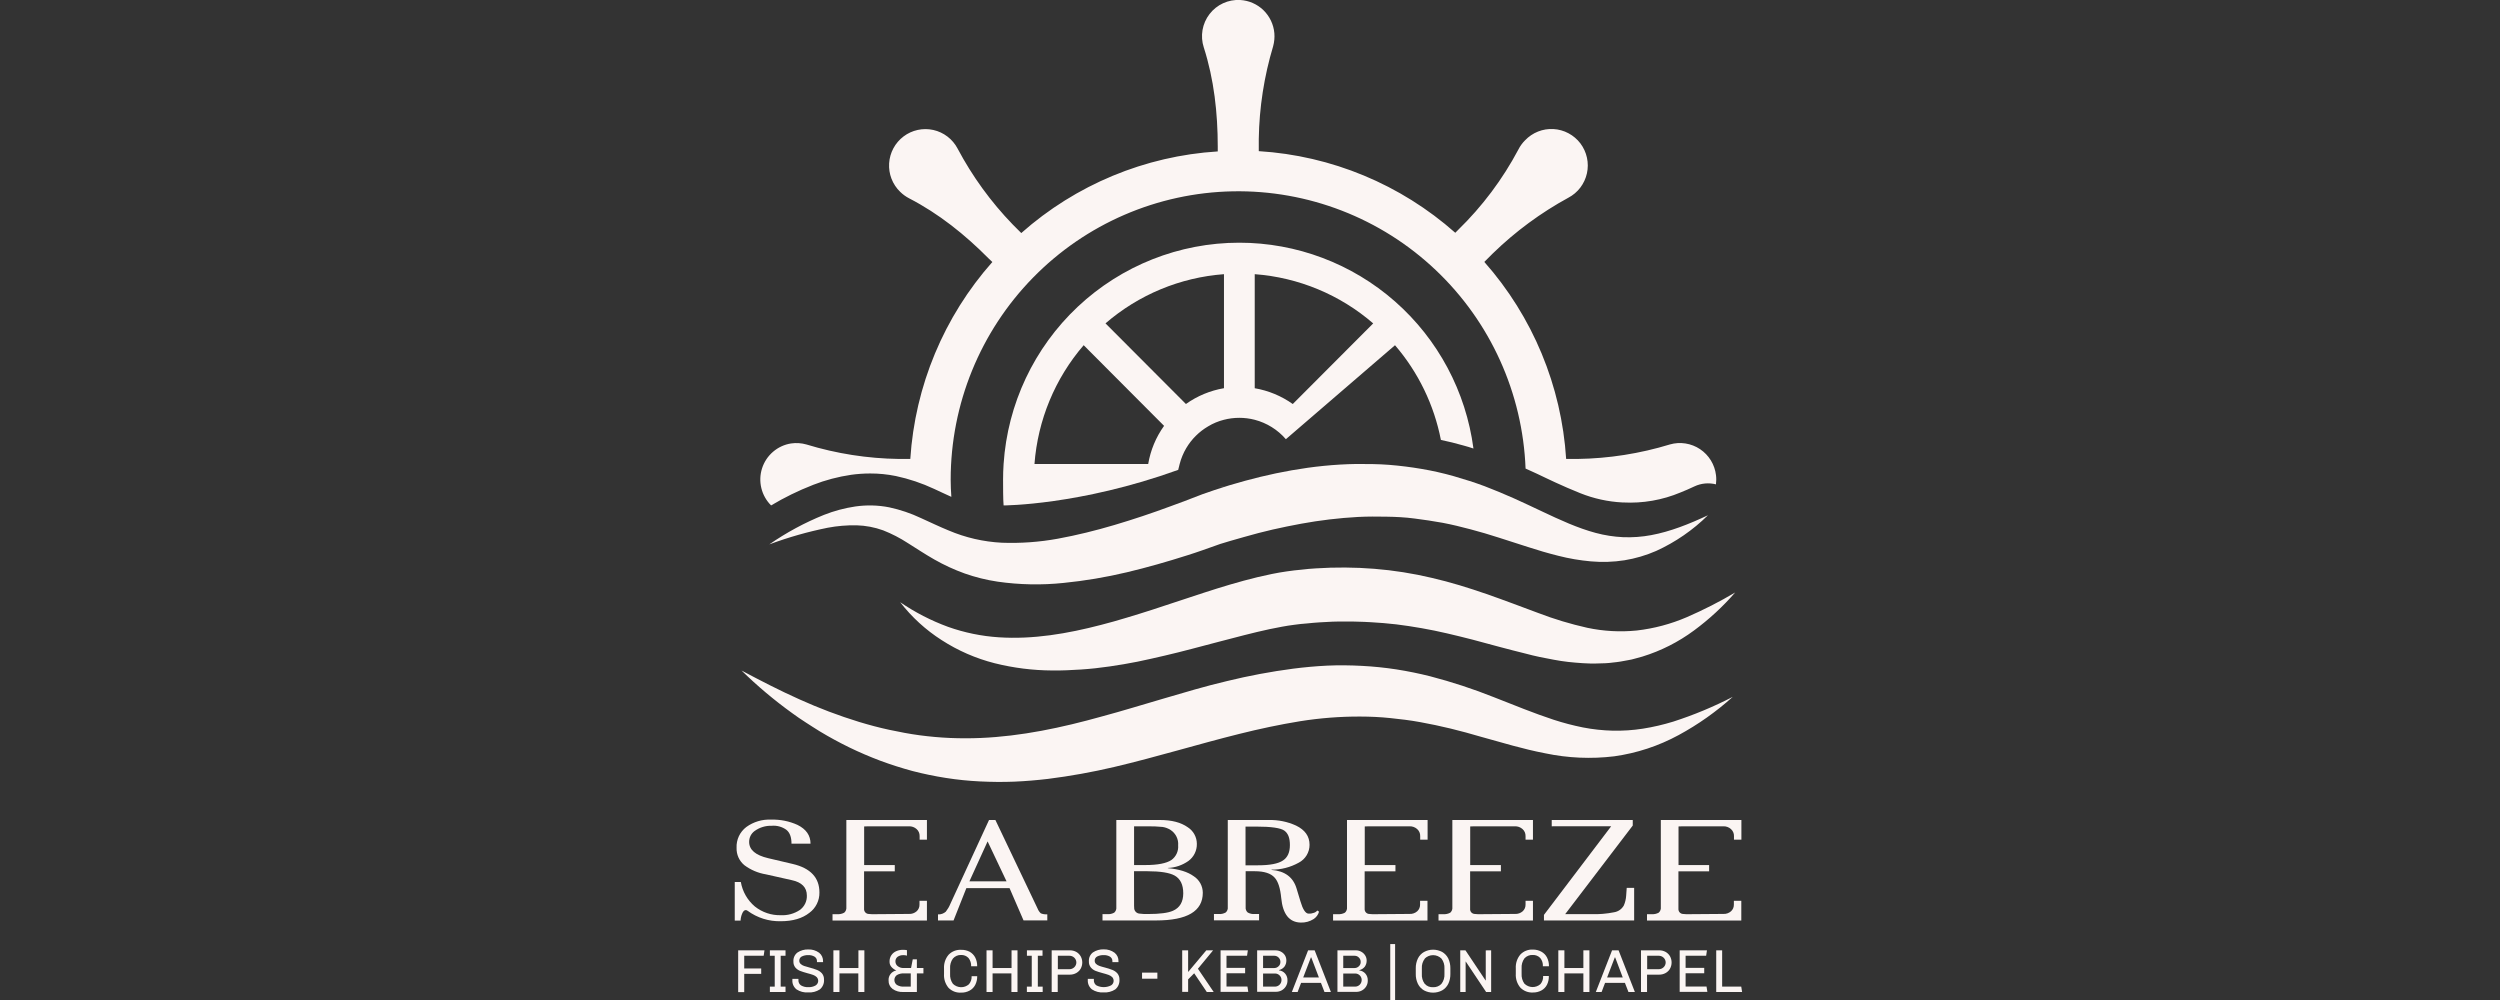 <?xml version="1.0" encoding="UTF-8"?>
<svg xmlns="http://www.w3.org/2000/svg" width="100" height="40" viewBox="0 0 100 40" fill="none">
  <rect x="0" y="0" width="100" height="40" fill="#333333" stroke="none"/>
  <g clip-path="url(#clip0_27_5462)">
    <path d="M68.638 19.374C68.351 19.301 68.047 19.329 67.779 19.455C67.582 19.547 67.396 19.631 67.222 19.698C66.494 20.004 65.706 20.141 64.918 20.098H64.894C64.317 20.068 63.749 19.943 63.212 19.728C62.88 19.593 62.507 19.436 62.215 19.298L61.857 19.13C61.606 19.008 61.346 18.887 61.073 18.765C61.057 18.758 61.04 18.75 61.023 18.743C60.907 15.725 59.616 12.872 57.425 10.799C55.235 8.725 52.321 7.596 49.309 7.653C46.298 7.711 43.429 8.951 41.319 11.108C39.21 13.264 38.028 16.164 38.027 19.185C38.027 19.458 38.038 19.609 38.054 19.874L37.731 19.726L37.368 19.557C36.877 19.327 36.362 19.154 35.833 19.041C35.495 18.973 35.152 18.938 34.807 18.939C34.555 18.939 34.302 18.957 34.052 18.991C33.528 19.068 33.014 19.203 32.521 19.396L32.508 19.402C31.931 19.627 31.375 19.899 30.844 20.217C30.653 20.027 30.518 19.788 30.454 19.525C30.39 19.263 30.4 18.988 30.483 18.731C30.566 18.474 30.718 18.245 30.923 18.07C31.128 17.894 31.377 17.779 31.643 17.738C31.849 17.708 32.058 17.722 32.258 17.779C33.458 18.146 34.703 18.341 35.958 18.358H36.412C36.601 15.439 37.756 12.666 39.694 10.48L39.54 10.334C38.603 9.388 37.552 8.546 36.369 7.935C36.235 7.866 36.112 7.777 36.005 7.671C35.854 7.525 35.736 7.347 35.66 7.15C35.584 6.954 35.552 6.743 35.565 6.532C35.578 6.322 35.637 6.117 35.736 5.931C35.836 5.745 35.975 5.584 36.143 5.457C36.311 5.33 36.505 5.241 36.71 5.197C36.916 5.153 37.129 5.153 37.334 5.199C37.539 5.245 37.732 5.335 37.899 5.463C38.066 5.591 38.204 5.754 38.302 5.94C38.892 7.052 39.634 8.076 40.509 8.98L40.851 9.322C43.035 7.388 45.801 6.238 48.71 6.057V5.865C48.71 4.527 48.562 3.174 48.151 1.896C48.078 1.672 48.061 1.433 48.101 1.201C48.141 0.969 48.237 0.75 48.381 0.563C48.524 0.376 48.711 0.227 48.925 0.129C49.139 0.031 49.373 -0.013 49.608 -0C49.956 0.02 50.286 0.164 50.537 0.407C50.787 0.65 50.943 0.976 50.974 1.324C50.989 1.5 50.972 1.678 50.926 1.849C50.564 3.053 50.37 4.302 50.351 5.56V6.046C53.261 6.227 56.026 7.376 58.211 9.311L58.323 9.198C59.29 8.257 60.105 7.171 60.737 5.978C60.805 5.843 60.895 5.72 61.002 5.613C61.148 5.46 61.325 5.34 61.521 5.262C61.717 5.184 61.928 5.15 62.138 5.162C62.349 5.174 62.554 5.231 62.74 5.331C62.927 5.43 63.089 5.569 63.217 5.737C63.344 5.906 63.433 6.101 63.478 6.307C63.523 6.514 63.523 6.728 63.477 6.934C63.431 7.141 63.341 7.335 63.214 7.503C63.086 7.671 62.923 7.81 62.736 7.908C61.633 8.509 60.617 9.258 59.716 10.134L59.373 10.477C61.309 12.665 62.461 15.439 62.646 18.358H63.101C64.355 18.34 65.599 18.144 66.799 17.777C67.001 17.719 67.213 17.706 67.421 17.739C67.629 17.772 67.827 17.849 68.002 17.966C68.177 18.083 68.325 18.237 68.435 18.416C68.545 18.596 68.615 18.798 68.64 19.007C68.655 19.129 68.654 19.253 68.638 19.374Z" fill="#FBF5F3"></path>
    <path d="M48.721 19.452C49.001 19.484 49.28 19.527 49.557 19.574C49.833 19.621 50.075 19.678 50.34 19.748C49.81 19.601 49.269 19.503 48.721 19.452Z" fill="#FBF5F3"></path>
    <path d="M49.571 9.708C47.173 9.708 44.865 10.623 43.114 12.266C41.364 13.91 40.302 16.159 40.144 18.559C40.13 18.767 40.123 18.973 40.123 19.185C40.123 19.396 40.123 20.014 40.144 20.217C40.144 20.217 43.186 20.217 47.128 18.795C47.128 18.795 47.164 18.637 47.187 18.559C47.245 18.336 47.333 18.123 47.45 17.925C47.663 17.565 47.965 17.265 48.326 17.054C48.522 16.935 48.735 16.847 48.957 16.791C49.361 16.687 49.784 16.687 50.188 16.791C50.672 16.918 51.108 17.188 51.435 17.568L55.8 13.809C56.73 14.89 57.363 16.196 57.636 17.597C57.933 17.659 58.235 17.733 58.538 17.82C58.676 17.857 58.809 17.897 58.938 17.941C58.638 15.663 57.522 13.572 55.799 12.057C54.076 10.543 51.862 9.708 49.571 9.708ZM45.928 18.559H41.379C41.511 16.805 42.2 15.139 43.347 13.808L46.563 17.034C46.238 17.487 46.021 18.009 45.928 18.559ZM48.959 15.528C48.411 15.621 47.891 15.838 47.437 16.16L44.22 12.935C45.548 11.787 47.21 11.097 48.959 10.967V15.528ZM51.711 16.161C51.257 15.839 50.737 15.623 50.189 15.529V10.967C51.938 11.097 53.6 11.787 54.928 12.936L51.711 16.161Z" fill="#FBF5F3"></path>
    <path d="M30.772 21.776C31.456 21.301 32.19 20.905 32.962 20.594C33.365 20.435 33.784 20.323 34.213 20.259C34.664 20.194 35.124 20.205 35.572 20.294C36.009 20.388 36.434 20.532 36.838 20.723C37.226 20.898 37.585 21.072 37.939 21.216C38.616 21.505 39.339 21.672 40.074 21.709C40.824 21.737 41.576 21.683 42.314 21.548C42.692 21.479 43.07 21.397 43.448 21.305C43.825 21.211 44.203 21.113 44.579 20.999C45.331 20.776 46.081 20.526 46.829 20.248L47.389 20.041L47.962 19.821L48.107 19.765L48.262 19.712L48.571 19.605L48.878 19.506L49.181 19.41C50.804 18.923 52.508 18.585 54.255 18.559C54.692 18.559 55.129 18.559 55.567 18.594C56.005 18.629 56.44 18.684 56.871 18.758C57.303 18.831 57.73 18.928 58.151 19.047C58.57 19.169 58.983 19.297 59.385 19.448C59.786 19.601 60.177 19.766 60.559 19.935C60.941 20.104 61.311 20.285 61.677 20.455C62.404 20.799 63.109 21.124 63.826 21.316C64.183 21.412 64.549 21.47 64.918 21.487C65.296 21.503 65.676 21.475 66.049 21.405C66.812 21.264 67.57 20.961 68.318 20.61C67.717 21.204 67.015 21.688 66.246 22.038C65.841 22.215 65.415 22.34 64.979 22.411C64.535 22.481 64.084 22.495 63.636 22.455C63.198 22.416 62.763 22.342 62.337 22.233C61.917 22.128 61.511 22.009 61.118 21.88L59.958 21.507C59.578 21.385 59.202 21.272 58.827 21.174C58.452 21.075 58.08 20.983 57.706 20.912C57.331 20.842 56.958 20.791 56.583 20.741C56.208 20.691 55.833 20.673 55.454 20.667C55.076 20.661 54.699 20.658 54.321 20.678C53.557 20.72 52.797 20.811 52.044 20.949C51.666 21.018 51.286 21.097 50.908 21.182L50.341 21.321C50.153 21.373 49.964 21.421 49.776 21.476C49.588 21.532 49.394 21.581 49.215 21.636L48.943 21.718L48.807 21.759L48.664 21.81C48.473 21.876 48.287 21.945 48.09 22.013C47.892 22.081 47.696 22.149 47.496 22.211C46.699 22.465 45.892 22.697 45.071 22.892C44.239 23.09 43.395 23.232 42.543 23.317C41.665 23.409 40.778 23.392 39.903 23.266C39.455 23.199 39.014 23.089 38.587 22.939C38.167 22.788 37.762 22.601 37.374 22.38C36.995 22.165 36.647 21.931 36.315 21.724C36.003 21.521 35.672 21.35 35.327 21.214C34.985 21.09 34.626 21.022 34.262 21.012C33.876 21.005 33.49 21.038 33.111 21.109C32.315 21.269 31.533 21.492 30.772 21.776Z" fill="#FBF5F3"></path>
    <path d="M36.007 24.088C36.603 24.496 37.247 24.827 37.925 25.075C38.579 25.307 39.261 25.447 39.953 25.492C41.324 25.582 42.693 25.348 44.048 24.994C44.388 24.907 44.726 24.811 45.065 24.708C45.405 24.605 45.744 24.503 46.085 24.391L48.146 23.712C48.845 23.485 49.559 23.266 50.31 23.084C50.688 22.996 51.07 22.912 51.472 22.856C51.676 22.821 51.865 22.808 52.059 22.787C52.253 22.766 52.443 22.743 52.639 22.735C53.416 22.684 54.196 22.69 54.972 22.752C55.748 22.814 56.518 22.936 57.276 23.116C58.78 23.463 60.185 24.023 61.519 24.516C62.161 24.763 62.822 24.962 63.493 25.112C64.143 25.25 64.811 25.287 65.472 25.22C66.159 25.141 66.832 24.962 67.467 24.689C68.134 24.4 68.782 24.07 69.407 23.699C68.916 24.264 68.365 24.773 67.763 25.217C67.137 25.681 66.437 26.035 65.693 26.264L65.405 26.343C65.357 26.357 65.308 26.371 65.26 26.381L65.113 26.409L64.817 26.463C64.718 26.482 64.618 26.488 64.518 26.501C64.417 26.515 64.318 26.524 64.218 26.529L63.918 26.538C63.717 26.549 63.52 26.538 63.32 26.528C63.12 26.518 62.926 26.496 62.728 26.477C62.531 26.457 62.342 26.423 62.151 26.389C61.771 26.321 61.395 26.245 61.032 26.146C60.849 26.101 60.669 26.056 60.489 26.009L59.956 25.869C59.602 25.774 59.255 25.677 58.911 25.588C58.22 25.412 57.542 25.244 56.864 25.127C56.524 25.067 56.185 25.016 55.848 24.974L55.334 24.923L54.826 24.888C54.656 24.873 54.486 24.876 54.316 24.867L54.062 24.86H53.806C53.636 24.86 53.467 24.86 53.297 24.867L52.786 24.894C52.617 24.9 52.446 24.924 52.276 24.938C52.106 24.951 51.932 24.967 51.776 24.991C51.455 25.029 51.122 25.098 50.787 25.165C50.116 25.309 49.427 25.495 48.727 25.677C48.026 25.859 47.318 26.056 46.592 26.224C46.228 26.308 45.864 26.393 45.501 26.467C45.137 26.541 44.759 26.603 44.383 26.658C44.007 26.713 43.626 26.755 43.245 26.78C42.863 26.804 42.477 26.825 42.089 26.819C41.313 26.815 40.539 26.718 39.786 26.529C39.034 26.338 38.318 26.026 37.666 25.604C37.03 25.198 36.469 24.685 36.007 24.088Z" fill="#FBF5F3"></path>
    <path d="M29.66 26.82C30.433 27.231 31.201 27.628 31.984 27.977C32.757 28.326 33.55 28.627 34.361 28.876C34.759 28.997 35.163 29.105 35.573 29.193C35.983 29.281 36.383 29.357 36.785 29.411C37.188 29.464 37.599 29.502 38.006 29.519C38.413 29.536 38.819 29.536 39.225 29.519C40.851 29.451 42.462 29.11 44.084 28.656C44.899 28.438 45.714 28.183 46.545 27.942C46.961 27.82 47.379 27.699 47.801 27.577L48.438 27.403C48.651 27.348 48.865 27.295 49.081 27.243C49.953 27.029 50.836 26.864 51.725 26.747C52.179 26.689 52.637 26.647 53.096 26.625C53.556 26.604 54.019 26.611 54.48 26.635C54.94 26.659 55.4 26.706 55.856 26.776C56.311 26.848 56.762 26.939 57.205 27.051C58.073 27.277 58.926 27.557 59.759 27.889C60.574 28.208 61.359 28.532 62.14 28.788C62.525 28.914 62.917 29.017 63.315 29.097C63.708 29.174 64.107 29.217 64.508 29.227C64.913 29.236 65.319 29.209 65.72 29.146C66.13 29.081 66.535 28.986 66.932 28.864C67.751 28.6 68.546 28.269 69.31 27.874C68.652 28.467 67.926 28.98 67.148 29.402C66.345 29.839 65.47 30.127 64.565 30.253C63.645 30.364 62.714 30.323 61.808 30.132C60.914 29.961 60.069 29.699 59.246 29.473C58.835 29.351 58.429 29.242 58.026 29.143C57.622 29.045 57.219 28.96 56.813 28.886C56.407 28.811 56.012 28.764 55.611 28.723C55.209 28.681 54.811 28.663 54.409 28.662C53.603 28.659 52.799 28.722 52.003 28.849C51.198 28.98 50.382 29.153 49.569 29.357C47.939 29.762 46.295 30.271 44.568 30.679C43.696 30.884 42.815 31.043 41.926 31.155C41.478 31.208 41.026 31.247 40.57 31.266C40.114 31.285 39.658 31.279 39.202 31.257C38.746 31.235 38.29 31.189 37.839 31.118C37.39 31.048 36.945 30.956 36.505 30.842C36.065 30.723 35.633 30.585 35.209 30.428C34.786 30.268 34.371 30.091 33.969 29.895C33.566 29.698 33.172 29.484 32.791 29.254C32.601 29.132 32.412 29.02 32.228 28.896L31.95 28.712L31.68 28.52C30.965 28.005 30.29 27.437 29.66 26.82Z" fill="#FBF5F3"></path>
    <path d="M30.182 33.242C30.114 33.292 30.059 33.357 30.021 33.433C29.984 33.509 29.965 33.592 29.966 33.677C29.966 33.992 30.22 34.209 30.729 34.328L31.712 34.559C32.422 34.727 32.777 35.107 32.777 35.699C32.78 35.857 32.745 36.013 32.675 36.155C32.605 36.297 32.502 36.42 32.375 36.513C32.092 36.737 31.71 36.849 31.229 36.849C30.755 36.86 30.291 36.714 29.908 36.434C29.887 36.416 29.86 36.405 29.833 36.403C29.774 36.403 29.726 36.449 29.687 36.542C29.649 36.631 29.627 36.727 29.623 36.823H29.39V35.279H29.633C29.699 35.663 29.899 36.011 30.196 36.261C30.491 36.495 30.858 36.618 31.233 36.608C31.502 36.622 31.767 36.549 31.992 36.4C32.083 36.334 32.157 36.247 32.206 36.146C32.255 36.045 32.279 35.933 32.274 35.82C32.274 35.496 32.072 35.291 31.668 35.205L30.638 34.974C30.326 34.923 30.031 34.798 29.777 34.609C29.674 34.525 29.593 34.418 29.538 34.297C29.484 34.176 29.458 34.044 29.463 33.911C29.456 33.752 29.488 33.593 29.555 33.448C29.623 33.304 29.725 33.178 29.852 33.081C30.14 32.872 30.49 32.768 30.845 32.785C31.207 32.774 31.568 32.846 31.898 32.995C32.247 33.167 32.421 33.417 32.421 33.746H31.66C31.66 33.483 31.59 33.298 31.45 33.189C31.28 33.069 31.074 33.013 30.868 33.031C30.622 33.023 30.381 33.097 30.182 33.242Z" fill="#FBF5F3"></path>
    <path d="M34.563 34.854V36.352C34.559 36.401 34.575 36.45 34.606 36.488C34.637 36.527 34.682 36.551 34.731 36.557C34.838 36.57 34.945 36.573 35.051 36.567L36.361 36.557C36.472 36.563 36.582 36.525 36.666 36.451C36.704 36.417 36.733 36.375 36.753 36.328C36.773 36.281 36.782 36.23 36.78 36.179V36.032H37.077V36.82H33.301V36.567H33.486C33.584 36.575 33.682 36.554 33.769 36.507C33.8 36.48 33.824 36.445 33.839 36.406C33.853 36.367 33.859 36.325 33.854 36.283V32.8H37.077V33.588H36.785V33.441C36.786 33.389 36.776 33.337 36.755 33.288C36.734 33.24 36.703 33.197 36.664 33.163C36.58 33.087 36.469 33.047 36.356 33.052H35.051C34.788 33.052 34.625 33.052 34.566 33.058V34.602H35.791V34.854H34.563Z" fill="#FBF5F3"></path>
    <path d="M40.382 35.526H38.654L38.142 36.818H37.52V36.575C37.577 36.579 37.634 36.571 37.688 36.552C37.742 36.533 37.791 36.503 37.834 36.465C37.908 36.37 37.969 36.266 38.014 36.155L39.561 32.8H39.816L41.503 36.341C41.531 36.414 41.576 36.481 41.634 36.534C41.716 36.567 41.805 36.58 41.892 36.572V36.815H40.941L40.382 35.526ZM40.261 35.252L39.504 33.656L38.777 35.252H40.261Z" fill="#FBF5F3"></path>
    <path d="M44.653 32.8H46.399C46.867 32.8 47.238 32.897 47.51 33.09C47.622 33.161 47.714 33.26 47.777 33.376C47.841 33.492 47.874 33.623 47.874 33.756C47.877 33.889 47.847 34.02 47.788 34.139C47.73 34.258 47.643 34.361 47.536 34.439C47.294 34.609 47.01 34.706 46.715 34.718V34.727C47.161 34.766 47.505 34.873 47.748 35.048C47.859 35.119 47.95 35.217 48.014 35.332C48.078 35.448 48.111 35.578 48.112 35.71C48.112 36.449 47.489 36.818 46.243 36.818H44.1V36.566H44.287C44.385 36.574 44.483 36.553 44.569 36.506C44.6 36.478 44.624 36.443 44.639 36.404C44.653 36.365 44.658 36.324 44.653 36.282V32.8ZM45.363 34.602H45.817C46.302 34.602 46.651 34.535 46.853 34.403C46.946 34.337 47.019 34.248 47.067 34.145C47.115 34.041 47.135 33.928 47.126 33.814C47.136 33.694 47.113 33.573 47.059 33.465C47.006 33.357 46.925 33.265 46.824 33.199C46.727 33.137 46.618 33.095 46.504 33.078C46.297 33.057 46.089 33.049 45.881 33.053H45.363V34.602ZM45.363 36.23C45.363 36.271 45.365 36.311 45.369 36.352C45.378 36.404 45.404 36.451 45.443 36.486C45.482 36.521 45.532 36.542 45.584 36.545C45.696 36.559 45.809 36.565 45.922 36.561C46.395 36.561 46.728 36.517 46.922 36.429C47.194 36.308 47.33 36.074 47.33 35.731C47.33 35.389 47.216 35.152 46.987 35.023C46.781 34.908 46.417 34.85 45.895 34.849H45.361L45.363 36.23Z" fill="#FBF5F3"></path>
    <path d="M49.111 32.8H50.757C51.13 32.792 51.5 32.867 51.84 33.022C52.203 33.197 52.382 33.453 52.382 33.794C52.382 33.941 52.342 34.085 52.266 34.211C52.189 34.337 52.08 34.44 51.95 34.507C51.616 34.693 51.24 34.789 50.859 34.786V34.797C51.395 34.838 51.73 35.089 51.865 35.548L52.017 36.051C52.11 36.37 52.217 36.538 52.337 36.545C52.406 36.551 52.475 36.541 52.54 36.517C52.6 36.503 52.654 36.468 52.692 36.42L52.762 36.467C52.728 36.588 52.651 36.693 52.546 36.761C52.394 36.859 52.216 36.908 52.035 36.903C51.572 36.895 51.311 36.568 51.249 35.92C51.211 35.525 51.123 35.254 50.987 35.107C50.836 34.935 50.57 34.849 50.19 34.849H49.826V36.282C49.821 36.323 49.826 36.364 49.841 36.402C49.855 36.44 49.879 36.474 49.91 36.501C49.996 36.548 50.094 36.569 50.192 36.561H50.363V36.814H48.558V36.561H48.745C48.842 36.569 48.94 36.548 49.026 36.501C49.057 36.475 49.081 36.441 49.096 36.403C49.111 36.364 49.116 36.323 49.111 36.282V32.8ZM49.821 34.612H50.321C50.798 34.612 51.132 34.547 51.322 34.417C51.504 34.296 51.596 34.094 51.596 33.803C51.596 33.513 51.523 33.338 51.378 33.228C51.232 33.119 50.853 33.063 50.239 33.063H49.821V34.612Z" fill="#FBF5F3"></path>
    <path d="M54.586 34.854V36.352C54.582 36.401 54.597 36.45 54.629 36.489C54.66 36.527 54.705 36.551 54.754 36.557C54.861 36.57 54.968 36.573 55.074 36.567L56.384 36.557C56.495 36.563 56.605 36.525 56.689 36.451C56.727 36.417 56.756 36.375 56.776 36.328C56.795 36.281 56.805 36.23 56.803 36.179V36.032H57.099V36.82H53.323V36.567H53.514C53.612 36.575 53.71 36.554 53.797 36.507C53.828 36.479 53.851 36.445 53.866 36.406C53.88 36.367 53.885 36.325 53.88 36.283V32.8H57.104V33.588H56.808V33.441C56.809 33.389 56.799 33.337 56.778 33.288C56.757 33.24 56.726 33.197 56.687 33.163C56.602 33.087 56.491 33.047 56.378 33.052H55.074C54.81 33.052 54.648 33.052 54.59 33.058V34.602H55.818V34.854H54.586Z" fill="#FBF5F3"></path>
    <path d="M58.805 34.854V36.352C58.8 36.401 58.816 36.45 58.847 36.489C58.879 36.527 58.924 36.551 58.973 36.557C59.079 36.57 59.186 36.573 59.293 36.567L60.602 36.557C60.714 36.563 60.824 36.525 60.908 36.451C60.945 36.417 60.975 36.375 60.995 36.328C61.014 36.281 61.024 36.23 61.022 36.179V36.032H61.318V36.82H57.541V36.567H57.728C57.826 36.575 57.924 36.554 58.011 36.507C58.041 36.479 58.065 36.445 58.08 36.406C58.094 36.367 58.099 36.325 58.094 36.283V32.8H61.318V33.588H61.022V33.441C61.023 33.389 61.013 33.337 60.992 33.288C60.971 33.24 60.94 33.197 60.901 33.163C60.816 33.087 60.705 33.047 60.592 33.052H59.293C59.029 33.052 58.866 33.052 58.808 33.058V34.602H60.036V34.854H58.805Z" fill="#FBF5F3"></path>
    <path d="M62.069 33.052V32.8H65.31V33.022L62.607 36.566H63.66C63.964 36.576 64.268 36.55 64.566 36.49C64.647 36.477 64.723 36.446 64.79 36.399C64.857 36.352 64.913 36.29 64.953 36.219C65.006 36.098 65.037 35.968 65.046 35.836C65.053 35.728 65.062 35.621 65.069 35.515H65.366V36.818H61.758V36.595L64.447 33.05L62.069 33.052Z" fill="#FBF5F3"></path>
    <path d="M67.137 34.854V36.352C67.134 36.401 67.149 36.45 67.18 36.488C67.212 36.527 67.257 36.551 67.306 36.557C67.412 36.57 67.519 36.573 67.626 36.567L68.935 36.557C69.047 36.563 69.156 36.525 69.241 36.451C69.278 36.417 69.308 36.375 69.328 36.328C69.347 36.281 69.357 36.23 69.355 36.179V36.032H69.652V36.82H65.88V36.567H66.066C66.164 36.575 66.262 36.554 66.348 36.507C66.379 36.48 66.403 36.445 66.418 36.406C66.433 36.367 66.438 36.325 66.433 36.283V32.8H69.656V33.588H69.359V33.441C69.361 33.389 69.35 33.337 69.329 33.288C69.308 33.24 69.277 33.197 69.238 33.163C69.154 33.087 69.043 33.047 68.93 33.052H67.626C67.363 33.052 67.199 33.052 67.141 33.058V34.602H68.365V34.854H67.137Z" fill="#FBF5F3"></path>
    <path d="M57.687 38.079C57.792 38.139 57.876 38.229 57.93 38.337C57.989 38.462 58.018 38.6 58.015 38.738V38.956C58.018 39.094 57.989 39.231 57.93 39.356C57.876 39.464 57.792 39.555 57.687 39.615C57.575 39.675 57.45 39.706 57.324 39.706C57.197 39.706 57.072 39.675 56.96 39.615C56.855 39.555 56.771 39.464 56.717 39.356C56.657 39.231 56.627 39.094 56.631 38.956V38.738C56.627 38.599 56.657 38.462 56.717 38.337C56.771 38.229 56.855 38.139 56.96 38.079C57.072 38.019 57.197 37.987 57.324 37.987C57.451 37.987 57.576 38.019 57.687 38.079ZM56.995 38.342C56.907 38.454 56.864 38.596 56.874 38.738V38.956C56.864 39.097 56.904 39.238 56.988 39.352C57.03 39.399 57.082 39.435 57.14 39.459C57.198 39.482 57.261 39.492 57.324 39.488C57.386 39.492 57.447 39.481 57.505 39.458C57.563 39.435 57.614 39.4 57.657 39.355C57.745 39.241 57.788 39.099 57.778 38.956V38.738C57.787 38.596 57.744 38.455 57.657 38.342C57.568 38.255 57.448 38.206 57.324 38.206C57.199 38.206 57.079 38.255 56.99 38.342H56.995Z" fill="#FBF5F3"></path>
    <path d="M59.646 38.013V39.68H59.445L58.633 38.465H58.625V39.68H58.41V38.013H58.618L59.423 39.218H59.43V38.015L59.646 38.013Z" fill="#FBF5F3"></path>
    <path d="M61.658 38.069C61.753 38.122 61.829 38.201 61.879 38.297C61.934 38.406 61.961 38.528 61.958 38.65H61.715C61.723 38.531 61.686 38.414 61.611 38.321C61.573 38.28 61.526 38.248 61.474 38.227C61.422 38.206 61.367 38.196 61.31 38.199C61.249 38.195 61.187 38.205 61.129 38.229C61.072 38.252 61.02 38.288 60.978 38.334C60.895 38.449 60.854 38.59 60.864 38.732V38.949C60.855 39.09 60.894 39.231 60.976 39.346C61.061 39.43 61.174 39.478 61.293 39.482C61.412 39.485 61.528 39.444 61.617 39.365C61.694 39.275 61.733 39.159 61.725 39.041H61.953C61.958 39.162 61.933 39.282 61.879 39.391C61.829 39.488 61.751 39.568 61.655 39.619C61.551 39.675 61.434 39.703 61.315 39.7C61.222 39.705 61.129 39.69 61.042 39.656C60.956 39.622 60.877 39.57 60.812 39.503C60.684 39.348 60.62 39.151 60.632 38.951V38.733C60.62 38.533 60.685 38.337 60.812 38.184C60.877 38.115 60.955 38.062 61.042 38.028C61.129 37.993 61.222 37.978 61.315 37.983C61.435 37.981 61.554 38.011 61.658 38.069Z" fill="#FBF5F3"></path>
    <path d="M63.577 38.013V39.68H63.335V38.936H62.576V39.68H62.333V38.013H62.576V38.721H63.335V38.013H63.577Z" fill="#FBF5F3"></path>
    <path d="M64.743 38.013L65.395 39.68H65.138L64.997 39.316H64.202L64.064 39.68H63.833L64.483 38.013H64.743ZM64.607 38.297H64.592L64.284 39.099H64.91L64.607 38.297Z" fill="#FBF5F3"></path>
    <path d="M66.622 38.075C66.696 38.116 66.758 38.177 66.8 38.25C66.842 38.326 66.864 38.412 66.864 38.499C66.864 38.586 66.842 38.672 66.8 38.748C66.758 38.821 66.697 38.882 66.622 38.922C66.544 38.965 66.456 38.987 66.367 38.986H65.882V39.68H65.64V38.013H66.365C66.454 38.011 66.543 38.033 66.622 38.075ZM65.887 38.23V38.768H66.346C66.419 38.77 66.49 38.742 66.543 38.691C66.57 38.666 66.591 38.636 66.605 38.603C66.62 38.57 66.627 38.535 66.627 38.498C66.627 38.462 66.62 38.427 66.605 38.394C66.591 38.361 66.57 38.331 66.543 38.306C66.49 38.256 66.419 38.229 66.346 38.23H65.887Z" fill="#FBF5F3"></path>
    <path d="M68.278 38.013L68.246 38.23H67.424V38.716H68.169V38.931H67.424V39.46H68.261L68.295 39.675H67.187V38.013H68.278Z" fill="#FBF5F3"></path>
    <path d="M68.886 38.013V39.465H69.65L69.684 39.68H68.649V38.013H68.886Z" fill="#FBF5F3"></path>
    <path d="M30.579 38.013L30.547 38.23H29.769V38.738H30.448V38.954H29.769V39.684H29.527V38.013H30.579Z" fill="#FBF5F3"></path>
    <path d="M31.421 38.013V38.23H31.227V39.465H31.421V39.68H30.795V39.465H30.989V38.23H30.795V38.013H31.421Z" fill="#FBF5F3"></path>
    <path d="M32.765 38.109C32.817 38.15 32.858 38.203 32.885 38.263C32.912 38.323 32.925 38.389 32.922 38.455V38.484H32.679V38.449C32.68 38.413 32.672 38.377 32.656 38.346C32.639 38.314 32.614 38.287 32.584 38.267C32.509 38.223 32.422 38.201 32.335 38.205C32.242 38.2 32.15 38.22 32.067 38.261C32.037 38.277 32.013 38.301 31.996 38.33C31.979 38.36 31.97 38.393 31.971 38.427C31.97 38.451 31.975 38.475 31.984 38.498C31.994 38.52 32.008 38.54 32.026 38.557C32.065 38.593 32.111 38.62 32.161 38.637C32.215 38.657 32.29 38.678 32.386 38.703C32.487 38.728 32.587 38.761 32.684 38.799C32.759 38.829 32.825 38.876 32.879 38.936C32.935 39.005 32.963 39.091 32.96 39.179C32.967 39.254 32.955 39.329 32.926 39.398C32.897 39.467 32.852 39.528 32.794 39.576C32.656 39.666 32.492 39.709 32.327 39.697C32.163 39.709 31.999 39.666 31.861 39.576C31.805 39.532 31.761 39.475 31.732 39.411C31.703 39.346 31.69 39.275 31.695 39.205V39.155H31.937V39.206C31.934 39.248 31.943 39.289 31.962 39.326C31.98 39.363 32.008 39.395 32.042 39.417C32.131 39.468 32.233 39.492 32.335 39.486C32.435 39.491 32.535 39.468 32.622 39.419C32.65 39.402 32.673 39.38 32.691 39.353C32.709 39.326 32.721 39.296 32.726 39.264C32.73 39.232 32.728 39.199 32.718 39.169C32.709 39.138 32.692 39.109 32.67 39.086C32.63 39.047 32.581 39.017 32.528 38.998C32.451 38.971 32.373 38.947 32.294 38.928C32.172 38.895 32.075 38.863 32.002 38.835C31.93 38.806 31.866 38.761 31.815 38.702C31.759 38.633 31.732 38.546 31.737 38.458C31.732 38.39 31.744 38.321 31.773 38.258C31.801 38.196 31.845 38.141 31.899 38.1C32.028 38.015 32.18 37.972 32.334 37.978C32.488 37.972 32.64 38.019 32.765 38.109Z" fill="#FBF5F3"></path>
    <path d="M34.575 38.013V39.68H34.333V38.936H33.578V39.68H33.336V38.013H33.578V38.721H34.337V38.013H34.575Z" fill="#FBF5F3"></path>
    <path d="M36.278 38.006V38.226C36.234 38.212 36.188 38.205 36.142 38.206C36.058 38.201 35.975 38.224 35.905 38.271C35.876 38.293 35.853 38.321 35.838 38.354C35.822 38.386 35.815 38.422 35.817 38.458C35.816 38.495 35.825 38.531 35.841 38.564C35.857 38.597 35.881 38.625 35.91 38.647C35.977 38.698 36.06 38.724 36.144 38.721H36.442L36.51 38.373H36.675V38.721H36.937V38.936H36.675V39.68H36.13C35.978 39.688 35.829 39.645 35.704 39.559C35.651 39.518 35.609 39.466 35.581 39.405C35.553 39.345 35.54 39.279 35.543 39.212C35.538 39.121 35.566 39.031 35.623 38.959C35.679 38.887 35.759 38.837 35.848 38.819H35.856C35.778 38.789 35.71 38.739 35.656 38.676C35.606 38.618 35.58 38.544 35.582 38.468C35.578 38.373 35.605 38.279 35.659 38.201C35.709 38.13 35.777 38.076 35.857 38.044C35.936 38.01 36.022 37.992 36.108 37.993C36.165 37.99 36.222 37.995 36.278 38.006ZM36.156 38.936C36.057 38.93 35.959 38.954 35.874 39.004C35.843 39.027 35.818 39.056 35.801 39.09C35.784 39.124 35.775 39.162 35.775 39.2C35.775 39.238 35.784 39.276 35.801 39.31C35.818 39.344 35.843 39.373 35.874 39.396C35.959 39.447 36.057 39.471 36.156 39.465H36.43V38.936H36.156Z" fill="#FBF5F3"></path>
    <path d="M38.784 38.069C38.879 38.122 38.957 38.201 39.008 38.297C39.063 38.406 39.09 38.528 39.087 38.651H38.846C38.852 38.532 38.815 38.414 38.741 38.321C38.703 38.28 38.656 38.248 38.605 38.227C38.553 38.206 38.497 38.197 38.441 38.199C38.38 38.197 38.319 38.209 38.264 38.233C38.208 38.258 38.158 38.294 38.118 38.34C38.034 38.455 37.994 38.596 38.004 38.738V38.956C37.994 39.097 38.034 39.237 38.116 39.352C38.201 39.436 38.314 39.484 38.433 39.488C38.552 39.492 38.667 39.45 38.757 39.371C38.833 39.281 38.872 39.165 38.865 39.047H39.088C39.091 39.168 39.064 39.288 39.009 39.396C38.959 39.493 38.881 39.572 38.785 39.624C38.681 39.68 38.564 39.708 38.446 39.705C38.353 39.711 38.26 39.697 38.172 39.664C38.086 39.631 38.007 39.579 37.941 39.513C37.813 39.358 37.748 39.161 37.761 38.961V38.743C37.749 38.543 37.813 38.347 37.941 38.193C38.005 38.125 38.084 38.072 38.171 38.037C38.258 38.003 38.351 37.987 38.444 37.993C38.562 37.989 38.679 38.015 38.784 38.069Z" fill="#FBF5F3"></path>
    <path d="M40.7 38.013V39.68H40.457V38.936H39.703V39.68H39.461V38.013H39.703V38.721H40.462V38.013H40.7Z" fill="#FBF5F3"></path>
    <path d="M41.701 38.013V38.23H41.513V39.465H41.707V39.68H41.075V39.465H41.27V38.23H41.077V38.013H41.701Z" fill="#FBF5F3"></path>
    <path d="M43.049 38.075C43.123 38.117 43.184 38.177 43.227 38.251C43.269 38.327 43.291 38.412 43.291 38.499C43.291 38.586 43.269 38.672 43.227 38.748C43.185 38.821 43.123 38.881 43.049 38.922C42.971 38.965 42.883 38.987 42.794 38.986H42.309V39.68H42.067V38.013H42.785C42.877 38.011 42.968 38.032 43.049 38.075ZM42.314 38.23V38.768H42.773C42.846 38.77 42.917 38.742 42.97 38.691C42.997 38.666 43.018 38.636 43.032 38.603C43.047 38.57 43.054 38.535 43.054 38.498C43.054 38.462 43.047 38.427 43.032 38.394C43.018 38.361 42.997 38.331 42.97 38.306C42.917 38.256 42.846 38.229 42.773 38.23H42.314Z" fill="#FBF5F3"></path>
    <path d="M44.583 38.109C44.634 38.15 44.675 38.203 44.703 38.263C44.73 38.323 44.742 38.389 44.739 38.455V38.484H44.496V38.449C44.498 38.413 44.49 38.377 44.473 38.345C44.456 38.314 44.432 38.287 44.402 38.267C44.326 38.223 44.24 38.201 44.152 38.205C44.059 38.2 43.967 38.219 43.884 38.261C43.855 38.277 43.83 38.301 43.813 38.33C43.796 38.36 43.788 38.393 43.788 38.427C43.788 38.451 43.792 38.475 43.801 38.498C43.811 38.52 43.825 38.54 43.843 38.557C43.882 38.593 43.928 38.62 43.979 38.637C44.032 38.657 44.107 38.678 44.203 38.703C44.304 38.728 44.404 38.761 44.501 38.799C44.576 38.829 44.643 38.876 44.696 38.936C44.752 39.005 44.781 39.091 44.778 39.179C44.784 39.254 44.772 39.329 44.743 39.398C44.714 39.467 44.669 39.528 44.611 39.576C44.473 39.666 44.309 39.708 44.145 39.697C43.98 39.709 43.816 39.666 43.678 39.576C43.623 39.532 43.579 39.475 43.55 39.411C43.521 39.346 43.508 39.275 43.512 39.205V39.155H43.755V39.206C43.752 39.247 43.76 39.289 43.779 39.326C43.797 39.363 43.825 39.395 43.86 39.417C43.95 39.462 44.049 39.485 44.15 39.485C44.25 39.485 44.349 39.462 44.439 39.417C44.467 39.401 44.491 39.379 44.509 39.352C44.527 39.325 44.538 39.294 44.543 39.263C44.548 39.231 44.545 39.198 44.536 39.167C44.526 39.136 44.51 39.108 44.488 39.084C44.447 39.045 44.398 39.016 44.345 38.997C44.268 38.969 44.19 38.946 44.111 38.926C43.99 38.894 43.893 38.862 43.82 38.834C43.747 38.805 43.683 38.758 43.633 38.698C43.578 38.629 43.55 38.543 43.556 38.455C43.551 38.386 43.563 38.317 43.591 38.255C43.62 38.192 43.663 38.137 43.718 38.096C43.847 38.011 43.998 37.968 44.152 37.974C44.306 37.97 44.458 38.018 44.583 38.109Z" fill="#FBF5F3"></path>
    <path d="M46.295 38.905V39.148H45.682V38.905H46.295Z" fill="#FBF5F3"></path>
    <path d="M48.524 38.013L47.917 38.749L48.548 39.68H48.272L47.767 38.931L47.525 39.175V39.675H47.288V38.013H47.525V38.88L48.252 38.013H48.524Z" fill="#FBF5F3"></path>
    <path d="M49.914 38.013L49.882 38.23H49.06V38.716H49.805V38.931H49.06V39.46H49.898L49.931 39.675H48.823V38.013H49.914Z" fill="#FBF5F3"></path>
    <path d="M51.24 38.068C51.305 38.102 51.36 38.153 51.399 38.215C51.436 38.276 51.455 38.347 51.454 38.418C51.456 38.505 51.43 38.59 51.381 38.661C51.326 38.732 51.249 38.781 51.163 38.801V38.815C51.257 38.826 51.343 38.871 51.405 38.942C51.47 39.019 51.503 39.117 51.499 39.217C51.501 39.301 51.478 39.383 51.434 39.454C51.393 39.522 51.334 39.578 51.264 39.616C51.194 39.653 51.117 39.672 51.038 39.672H50.286V38.014H51.023C51.099 38.013 51.174 38.032 51.24 38.068ZM50.523 38.23V38.722H50.969C51.001 38.722 51.032 38.716 51.062 38.704C51.092 38.692 51.118 38.674 51.141 38.652C51.166 38.63 51.185 38.603 51.198 38.573C51.211 38.543 51.217 38.511 51.216 38.478C51.217 38.445 51.21 38.413 51.198 38.382C51.185 38.352 51.167 38.325 51.144 38.302C51.121 38.279 51.093 38.26 51.063 38.248C51.033 38.236 51.001 38.23 50.969 38.23H50.523ZM50.523 38.94V39.465H50.998C51.067 39.465 51.134 39.437 51.183 39.388C51.232 39.339 51.26 39.272 51.26 39.203C51.261 39.168 51.254 39.133 51.241 39.101C51.228 39.069 51.208 39.04 51.184 39.017C51.159 38.992 51.131 38.972 51.099 38.959C51.067 38.946 51.032 38.939 50.998 38.94H50.523Z" fill="#FBF5F3"></path>
    <path d="M52.586 38.013L53.236 39.68H52.979L52.838 39.316H52.043L51.905 39.68H51.674L52.324 38.013H52.586ZM52.45 38.297H52.436L52.128 39.099H52.756L52.45 38.297Z" fill="#FBF5F3"></path>
    <path d="M54.448 38.068C54.512 38.102 54.567 38.153 54.606 38.215C54.646 38.277 54.667 38.349 54.666 38.422C54.668 38.509 54.642 38.594 54.593 38.665C54.538 38.735 54.461 38.785 54.375 38.805V38.818C54.469 38.829 54.555 38.875 54.617 38.946C54.682 39.023 54.715 39.121 54.711 39.221C54.713 39.304 54.691 39.387 54.647 39.458C54.605 39.526 54.546 39.582 54.475 39.62C54.406 39.657 54.329 39.676 54.25 39.675H53.498V38.013H54.236C54.31 38.014 54.383 38.032 54.448 38.068ZM53.73 38.23V38.722H54.181C54.213 38.722 54.245 38.716 54.274 38.704C54.304 38.692 54.33 38.674 54.353 38.652C54.377 38.63 54.397 38.603 54.41 38.573C54.423 38.543 54.429 38.511 54.428 38.478C54.429 38.445 54.422 38.413 54.41 38.382C54.397 38.352 54.379 38.325 54.355 38.302C54.333 38.279 54.305 38.26 54.276 38.248C54.245 38.236 54.213 38.23 54.181 38.23H53.73ZM53.73 38.94V39.465H54.205C54.275 39.465 54.341 39.437 54.39 39.388C54.439 39.339 54.467 39.272 54.467 39.202C54.468 39.168 54.462 39.133 54.448 39.101C54.435 39.069 54.416 39.04 54.391 39.016C54.367 38.992 54.338 38.972 54.306 38.959C54.274 38.946 54.24 38.939 54.205 38.94H53.73Z" fill="#FBF5F3"></path>
    <path d="M55.804 37.763V39.999H55.61V37.762L55.804 37.763Z" fill="#FBF5F3"></path>
  </g>
  <defs>
    <clipPath id="clip0_27_5462">
      <rect width="40.294" height="40" fill="white" transform="translate(29.39)"></rect>
    </clipPath>
  </defs>
</svg>
